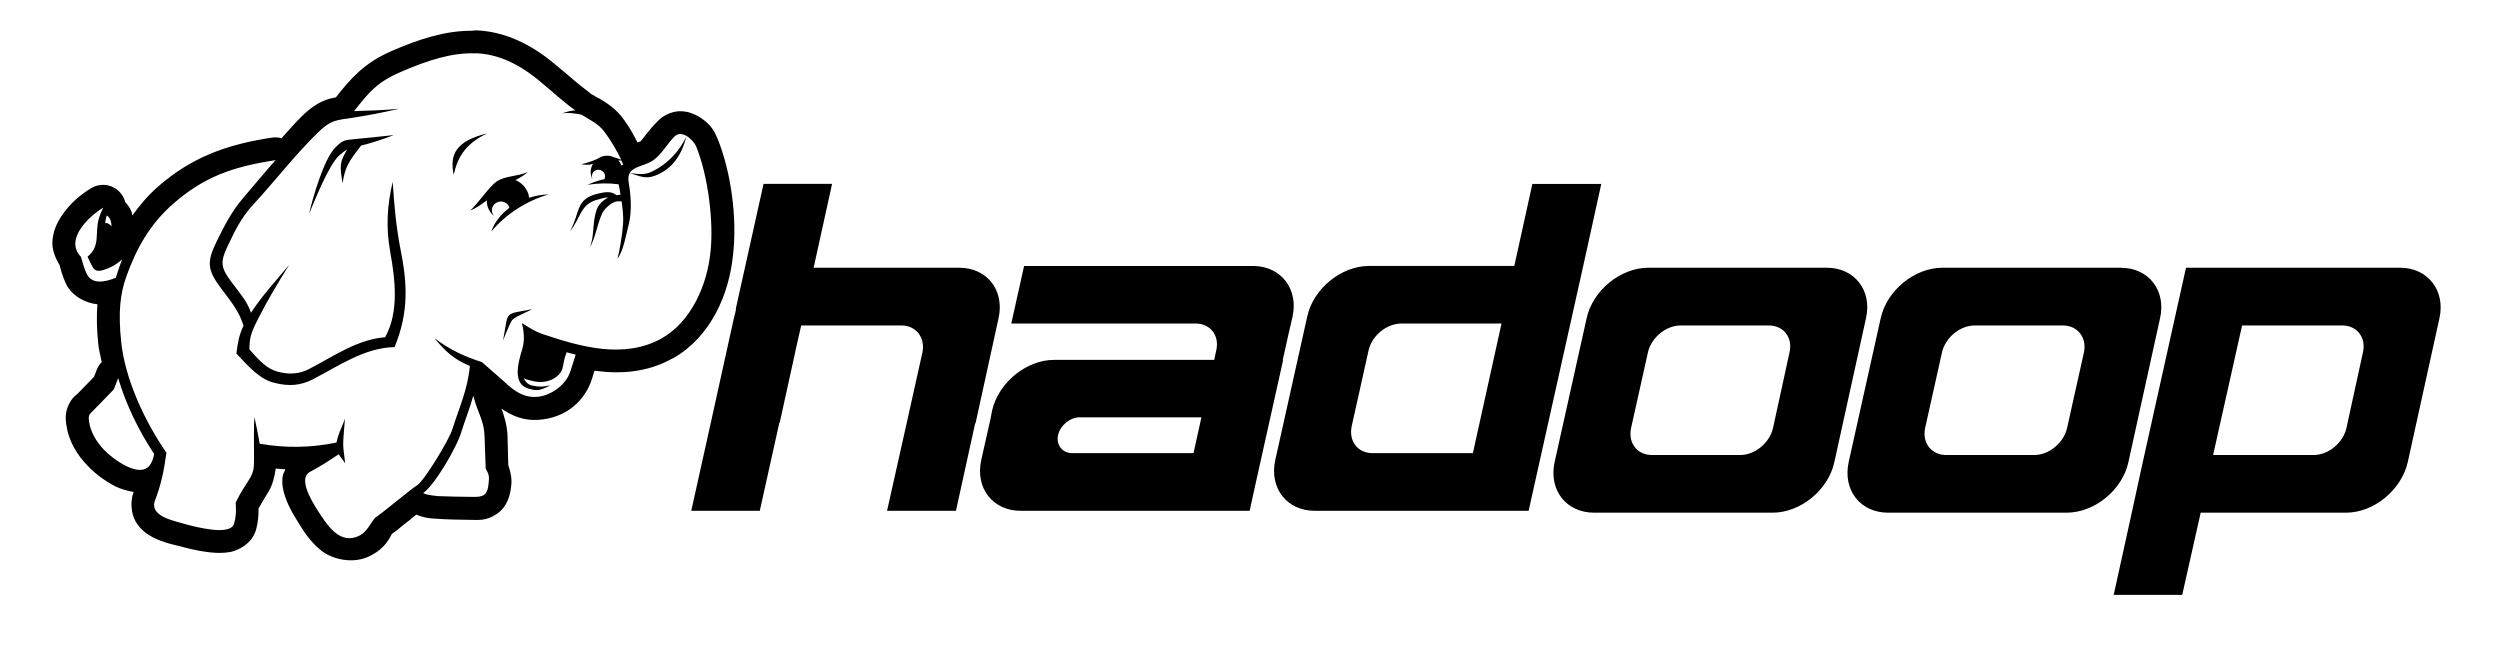 <svg width="161" height="42" viewBox="0 0 161 42" fill="none" xmlns="http://www.w3.org/2000/svg">
<path d="M69.54 26.875H77.372L76.863 29.181H69.007C68.401 29.157 68.013 28.647 68.134 28.04C68.279 27.385 68.91 26.875 69.54 26.875ZM144.391 20.959H150.84C151.786 20.959 152.392 21.738 152.174 22.69L151.107 27.579C150.889 28.526 149.943 29.303 148.998 29.303H142.524L144.391 20.959ZM127.175 20.959H132.849C133.795 20.959 134.401 21.735 134.207 22.685L133.116 27.579C132.898 28.526 131.952 29.303 131.006 29.303H125.333C124.387 29.303 123.781 28.526 123.975 27.579L125.066 22.685C125.284 21.735 126.23 20.959 127.175 20.959ZM108.238 20.959H113.912C114.858 20.959 115.464 21.735 115.246 22.685L114.179 27.579C113.961 28.526 113.015 29.303 112.069 29.303H106.396C105.426 29.303 104.844 28.526 105.038 27.579L106.129 22.685C106.347 21.735 107.293 20.959 108.238 20.959ZM90.247 20.837H96.697L94.854 29.181H88.38C87.434 29.181 86.853 28.404 87.047 27.458L88.138 22.558C88.356 21.609 89.302 20.837 90.247 20.837ZM125.09 17.242C123.296 17.242 121.502 18.71 121.114 20.505L119.053 29.764C118.665 31.561 119.804 33.017 121.599 33.017H133.092C134.886 33.017 136.68 31.561 137.068 29.764L139.105 20.507C139.517 18.713 138.377 17.244 136.583 17.244H125.09V17.242ZM106.153 17.242C104.359 17.242 102.565 18.71 102.177 20.505L100.116 29.764C99.728 31.561 100.867 33.017 102.662 33.017H114.155C115.949 33.017 117.743 31.561 118.131 29.764L120.168 20.505C120.58 18.71 119.441 17.242 117.646 17.242H106.153ZM140.778 17.242L137.892 30.225L137.286 33.017L136.122 38.31H140.535L141.724 33.017H151.083C152.877 33.017 154.647 31.561 155.059 29.764L157.096 20.512C157.508 18.715 156.344 17.242 154.574 17.242H140.778ZM65.952 17.123L65.127 20.835H77.057C77.954 20.871 78.512 21.595 78.342 22.491L78.196 23.175H67.891C66.097 23.175 64.303 24.642 63.891 26.438L63.794 26.948L63.188 29.643C62.8 31.439 63.939 32.896 65.734 32.896H80.476L80.888 31.026L82.634 23.183H82.609L82.949 21.653L83.24 20.393C83.628 18.621 82.512 17.166 80.767 17.13H65.952V17.123ZM49.173 11.84L47.379 19.912H47.403L47.33 20.23C47.306 20.323 47.282 20.417 47.257 20.512L45.778 27.215L44.517 32.896H48.93L50.191 27.215H50.215L51.209 22.69V22.665L51.597 20.959H58.047C58.993 20.959 59.599 21.738 59.405 22.69L58.387 27.264L57.126 32.896H61.563L62.8 27.264H62.824L64.303 20.512C64.715 18.715 63.575 17.242 61.781 17.242H52.398L53.586 11.84H49.173ZM98.685 11.84L97.521 17.128H88.162C86.368 17.128 84.573 18.594 84.185 20.39L82.124 29.643C81.737 31.439 82.876 32.896 84.67 32.896H98.443L101.958 17.135L103.122 11.847H98.685V11.84ZM30.721 1.958C30.615 1.954 30.51 1.961 30.406 1.98C28.708 1.973 27.059 2.486 25.217 3.287C23.471 4.042 22.586 5.052 21.65 6.247C21.642 6.255 21.634 6.263 21.626 6.271C21.432 6.31 21.238 6.346 21.015 6.426C20.459 6.62 19.945 6.992 19.458 7.468C18.976 7.936 18.566 8.419 18.132 8.9C17.932 8.844 17.723 8.831 17.518 8.861C14.529 9.315 12.291 10.16 10.147 12.044C9.51 12.602 8.988 13.229 8.52 13.884C8.496 13.787 8.52 13.724 8.462 13.615C8.384 13.416 8.237 13.202 8.06 13.005C8.002 12.784 7.894 12.579 7.743 12.406C7.593 12.234 7.404 12.099 7.193 12.013C6.981 11.926 6.752 11.89 6.524 11.908C6.296 11.926 6.076 11.996 5.88 12.114C5.259 12.488 4.527 13.052 3.952 13.928C3.664 14.365 3.404 14.904 3.375 15.581C3.351 16.079 3.55 16.601 3.836 17.067C3.942 17.458 4.047 17.849 4.253 18.283C4.641 19.094 5.584 19.543 6.273 19.592C6.214 20.357 6.229 21.192 6.328 22.158C6.37 22.546 6.474 22.932 6.551 23.318C6.411 23.461 6.302 23.63 6.229 23.816C6.168 23.971 6.113 24.117 6.054 24.268C5.708 24.617 5.358 24.981 5.007 25.346C4.881 25.467 4.667 25.564 4.42 26.074C4.17 26.584 4.231 27.069 4.272 27.361C4.418 28.404 4.958 29.303 5.679 30.031C6.074 30.444 6.661 30.929 7.468 31.342C7.79 31.488 8.169 31.609 8.605 31.682C8.382 32.265 8.428 33.066 8.743 33.6C9.059 34.134 9.476 34.401 9.83 34.595C10.538 34.959 11.207 35.081 11.493 35.154C11.501 35.154 11.509 35.154 11.517 35.154C11.835 35.251 12.623 35.469 13.476 35.566C13.903 35.615 14.342 35.639 14.87 35.542C15.399 35.421 16.248 34.984 16.49 34.11C16.628 33.624 16.653 33.187 16.65 32.75C16.871 32.337 17.004 32.143 17.266 31.706C17.552 31.245 17.683 30.711 17.756 30.177C17.962 30.201 18.171 30.201 18.377 30.225C18.309 30.395 18.209 30.565 18.195 30.711C18.139 31.269 18.255 31.658 18.377 32.022C18.619 32.726 18.973 33.26 19.136 33.527C19.48 34.086 19.882 34.789 20.615 35.396C21.345 36.028 22.761 36.367 23.864 35.785C24.853 35.275 25.096 34.62 25.241 34.377C25.338 34.304 25.459 34.231 25.58 34.134C25.847 33.916 26.138 33.673 26.429 33.454C26.575 33.333 26.672 33.236 26.817 33.139C27.253 33.333 27.617 33.381 28.054 33.406C28.07 33.406 28.086 33.406 28.102 33.406C28.636 33.454 29.872 33.478 30.309 33.478C30.745 33.478 31.303 33.576 32.006 33.09C32.709 32.605 32.879 31.803 32.927 31.221C32.976 30.832 32.879 30.371 32.733 29.958L32.685 28.089C32.661 27.409 32.491 26.851 32.297 26.317C32.83 26.681 33.485 27.021 34.334 27.045C36.104 27.069 37.607 26.074 38.14 24.35C38.189 24.168 38.237 24.035 38.286 23.874C39.91 24.095 41.656 24.01 43.305 23.083C43.313 23.083 43.321 23.083 43.329 23.083C45.802 21.687 46.966 18.907 47.209 16.397C47.475 14.127 47.112 11.124 46.19 8.876C46.182 8.862 46.174 8.848 46.166 8.834C45.924 8.242 45.584 7.873 45.026 7.526C44.736 7.351 44.372 7.186 43.887 7.164C43.402 7.14 42.82 7.354 42.432 7.727C41.729 8.412 41.389 8.983 41.244 9.106C41.236 9.106 41.228 9.106 41.22 9.106C41.244 9.106 41.074 9.169 41.05 9.172C40.807 8.684 40.541 8.201 40.201 7.737C39.716 7.031 39.086 6.633 38.553 6.319C38.544 6.319 38.536 6.319 38.528 6.319C38.431 6.261 38.31 6.191 38.189 6.118C38.15 6.095 38.109 6.074 38.068 6.055C38.015 6.002 37.958 5.953 37.898 5.909C37.243 5.438 36.613 4.846 35.788 4.176C34.164 2.799 32.467 2.037 30.721 1.958ZM30.648 3.428C32.054 3.491 33.388 4.064 34.843 5.297C35.619 5.936 36.273 6.557 37.049 7.108C36.758 7.133 36.516 7.181 36.201 7.307C36.589 7.232 37.049 7.307 37.437 7.38C37.558 7.453 37.68 7.526 37.801 7.596C38.334 7.917 38.65 8.094 39.013 8.606C39.401 9.148 39.716 9.689 40.007 10.286C39.813 10.221 39.668 10.162 39.523 10.121C39.425 10.075 39.304 10.031 39.183 10.031C38.965 10.007 38.722 10.068 38.553 10.182L38.528 10.206C38.213 10.352 37.752 10.519 37.437 10.57C37.607 10.614 37.946 10.636 38.116 10.57C38.14 10.57 38.165 10.546 38.189 10.546C38.116 10.675 38.068 10.818 38.043 10.976C38.019 11.182 38.068 11.381 38.165 11.553C38.165 11.578 38.189 11.578 38.189 11.6C38.14 11.512 38.116 11.41 38.116 11.32C38.14 11.085 38.334 10.91 38.577 10.934C38.819 10.959 38.989 11.168 38.965 11.403C38.965 11.454 38.941 11.5 38.916 11.544C38.698 11.58 38.504 11.643 38.262 11.726C38.14 11.777 37.995 11.838 37.825 11.903C38.528 11.796 39.159 11.779 39.838 11.869C39.886 12.083 39.935 12.309 39.959 12.542C39.886 12.542 39.789 12.566 39.716 12.566H39.692C39.377 12.309 39.013 12.352 38.528 12.464C37.049 12.804 37.389 13.639 36.71 14.897C37.413 14.027 37.364 13.119 38.528 12.845C38.795 12.782 38.965 12.702 39.159 12.729C38.819 12.894 38.553 13.168 38.431 13.486C38.116 14.384 38.31 15.142 37.971 15.979C38.383 15.229 38.431 14.498 38.795 13.709C38.941 13.425 39.45 12.966 39.765 12.966H40.032C40.104 13.467 40.153 13.962 40.129 14.372C40.08 15.122 39.886 16.237 39.765 16.662C40.153 16.159 40.323 15.091 40.517 14.341C40.686 13.556 40.638 12.619 40.492 11.779C40.274 10.626 41.462 10.813 42.141 10.269C42.65 9.871 42.99 9.233 43.45 8.781C43.911 8.334 44.639 8.992 44.833 9.429C45.608 11.33 45.972 14.321 45.754 16.239C45.536 18.39 44.493 20.738 42.602 21.796C40.177 23.146 37.34 22.321 34.94 21.512C34.431 21.34 34.067 21.087 33.606 20.803C33.752 21.357 33.8 21.942 33.63 22.493C33.364 23.369 32.952 24.811 34.14 25.054C34.6 25.176 34.794 25.151 35.449 24.811C34.916 24.933 34.649 24.909 34.309 24.836C33.994 24.787 33.824 24.569 33.727 24.35C33.824 24.423 34.018 24.472 34.334 24.544C35.206 24.763 36.055 24.326 36.225 23.717C36.322 23.36 36.298 23.173 36.492 22.687C36.686 22.743 36.88 22.794 37.074 22.84C36.952 23.197 36.855 23.552 36.734 23.908C36.443 24.836 35.352 25.588 34.382 25.564C33.485 25.54 32.903 24.981 32.297 24.423C31.86 24.044 31.448 23.68 31.036 23.318C29.921 22.966 29.023 22.554 27.981 21.782C28.708 22.653 29.218 23.134 30.26 23.566C30.115 25.103 29.581 26.22 29.12 27.676C28.902 28.356 27.302 31.002 26.841 31.269C26.526 31.439 24.514 33.139 24.138 33.357C23.857 33.721 23.609 34.255 23.187 34.474C21.9 35.154 21.073 33.843 20.382 32.75C20.067 32.24 19.191 30.808 19.953 30.395C20.675 30.007 21.08 29.74 21.815 29.254C21.924 29.448 22.108 29.643 22.23 29.837L22.149 29.181C22.091 28.793 22.094 28.477 22.125 28.089C22.154 27.701 22.183 27.336 22.215 26.948C22.103 27.336 21.883 27.725 21.771 28.113C21.728 28.259 21.694 28.38 21.669 28.502C20.018 28.841 18.377 28.866 16.725 28.575C16.619 27.968 16.49 27.312 16.384 26.851C16.335 27.385 16.359 28.793 16.359 29.594C16.359 30.201 16.33 30.42 16.015 30.929C15.719 31.415 15.593 31.536 15.178 32.362C15.212 32.872 15.212 33.236 15.074 33.721C14.844 34.547 12.521 33.916 11.908 33.746C11.153 33.527 9.594 33.236 9.985 32.216C10.332 31.342 10.55 30.395 10.72 29.157C9.335 27.166 8.05 24.423 7.803 22.007C7.611 20.126 7.727 18.968 8.132 17.82C8.777 15.996 9.677 14.418 11.124 13.149C13.074 11.435 14.895 10.748 17.749 10.313C17.062 11.083 16.384 11.896 15.644 12.767C14.895 13.651 14.449 14.542 13.973 15.508C13.316 16.841 13.331 17.349 14.201 18.521C14.953 19.529 15.358 19.983 15.685 20.971C15.416 21.529 15.317 22.003 15.225 22.765C16.146 23.77 16.827 24.472 17.72 24.666C18.595 24.884 19.327 24.836 20.11 24.447C21.849 23.549 23.459 22.398 25.411 22.352C26.332 20.116 26.235 18.249 25.799 16.089C25.508 14.613 25.387 13.214 25.29 11.709C24.926 13.258 24.853 14.622 25.12 16.166C25.459 18.028 25.702 20.082 24.805 21.718C23.022 21.855 21.502 22.935 19.904 23.765C19.262 24.098 18.59 24.129 17.88 23.935C17.22 23.753 16.774 23.316 16.061 22.493C16.061 21.67 16.238 21.289 16.616 20.541C17.223 19.342 17.894 18.225 18.631 17.045C17.729 18.135 16.876 19.046 16.165 20.14C15.894 19.366 15.506 18.973 14.863 18.101C14.235 17.252 14.17 16.878 14.64 15.894C15.111 14.904 15.511 14.035 16.316 13.166C17.703 11.668 18.973 9.997 20.491 8.519C21.313 7.718 21.648 7.744 22.741 7.579C23.728 7.429 24.683 7.239 25.702 7.006C24.732 7.096 23.784 7.13 22.836 7.154H22.807C23.74 5.962 24.271 5.297 25.799 4.637C27.666 3.826 29.193 3.377 30.624 3.438H30.648V3.428ZM31.375 8.587C29.339 9.094 28.951 9.949 29.218 11.26C29.436 10.274 29.848 9.322 31.375 8.587ZM25.362 8.699C24.538 8.791 23.716 8.876 22.894 8.953C22.203 9.019 22.091 9.009 21.602 9.492C20.857 10.23 20.135 12.758 19.904 13.768C20.268 12.928 21.18 10.578 21.878 9.98C22.07 9.815 22.205 9.713 22.351 9.64C21.849 10.48 21.885 10.689 22.062 11.813C22.21 10.67 22.605 10.228 23.253 9.376C23.963 9.196 24.635 8.983 25.362 8.699ZM44.202 8.793C43.741 9.747 43.014 10.546 42.02 11.034C41.486 11.296 41.147 11.206 40.565 11.15C41.171 11.33 41.535 11.539 42.141 11.33C43.329 10.9 43.911 9.932 44.202 8.793ZM40.007 10.325C40.056 10.412 40.08 10.502 40.129 10.592C40.104 10.616 40.056 10.641 40.032 10.667C39.983 10.541 39.91 10.427 39.813 10.332H40.007V10.325ZM33.994 11.073C33.34 11.379 32.564 11.303 31.982 11.687C31.497 12.027 30.794 13.098 30.284 13.552C30.672 13.408 31.012 13.161 31.351 12.901C31.351 13.095 31.375 13.292 31.473 13.476C31.569 13.666 31.691 13.823 31.86 13.947C31.812 13.904 31.763 13.853 31.739 13.794C31.594 13.51 31.715 13.168 32.006 13.034C32.297 12.899 32.636 13.01 32.782 13.304C32.782 13.331 32.806 13.357 32.806 13.386C32.539 13.588 32.273 13.823 32.079 14.1C31.885 14.341 31.739 14.613 31.642 14.911C32.588 13.763 33.994 12.896 35.328 12.525C34.964 12.525 34.528 12.588 34.067 12.736C34.067 12.585 34.018 12.437 33.946 12.296C33.776 11.961 33.509 11.719 33.194 11.6C33.485 11.442 33.776 11.277 33.994 11.073ZM6.648 13.372C6.52 13.649 6.428 13.86 6.365 14.076C6.096 15.013 6.488 15.851 5.637 16.53C6.037 17.336 6.02 17.659 6.949 17.285C7.308 17.142 7.604 16.941 7.866 16.7C7.739 17.028 7.623 17.363 7.514 17.71C7.49 17.766 7.485 17.824 7.461 17.883C6.796 18.164 5.923 18.344 5.589 17.645C5.426 17.305 5.334 16.972 5.215 16.543C4.122 15.409 5.759 13.909 6.648 13.372ZM6.876 13.879C7.102 14.01 7.162 14.251 7.187 14.574C7.051 14.438 6.944 14.343 6.77 14.367C6.794 14.253 6.804 14.142 6.83 14.037C6.854 13.984 6.854 13.93 6.876 13.879ZM34.285 19.91C34.043 19.951 33.606 20.038 33.364 20.08C32.733 20.189 32.661 20.342 32.564 20.973C32.515 21.272 32.442 21.641 32.394 21.939C32.515 21.602 32.685 21.211 32.83 20.891C32.976 20.551 33.073 20.519 33.388 20.34C33.63 20.213 34.043 20.038 34.285 19.91ZM7.611 24.35C8.115 26.074 8.971 27.798 9.924 29.23V29.279C9.864 29.521 9.793 29.764 9.65 29.958C8.971 30.857 7.24 29.521 6.741 29.012C6.193 28.453 5.826 27.798 5.739 27.166C5.676 26.705 5.739 26.705 6.054 26.39C6.479 25.953 6.905 25.515 7.33 25.078C7.424 24.836 7.516 24.593 7.611 24.35ZM30.478 25.491C30.575 25.831 30.672 26.147 30.818 26.511C31.06 27.118 31.181 27.482 31.206 28.137L31.279 30.177C31.473 30.541 31.521 30.638 31.473 31.075C31.4 31.949 31.109 32.022 30.333 31.998C29.969 31.998 28.563 31.973 28.199 31.949C27.714 31.901 27.423 31.852 27.253 31.755C28.054 31.172 29.412 28.769 29.678 27.919C29.945 27.045 30.26 26.292 30.478 25.491Z" fill="black"/>
</svg>
